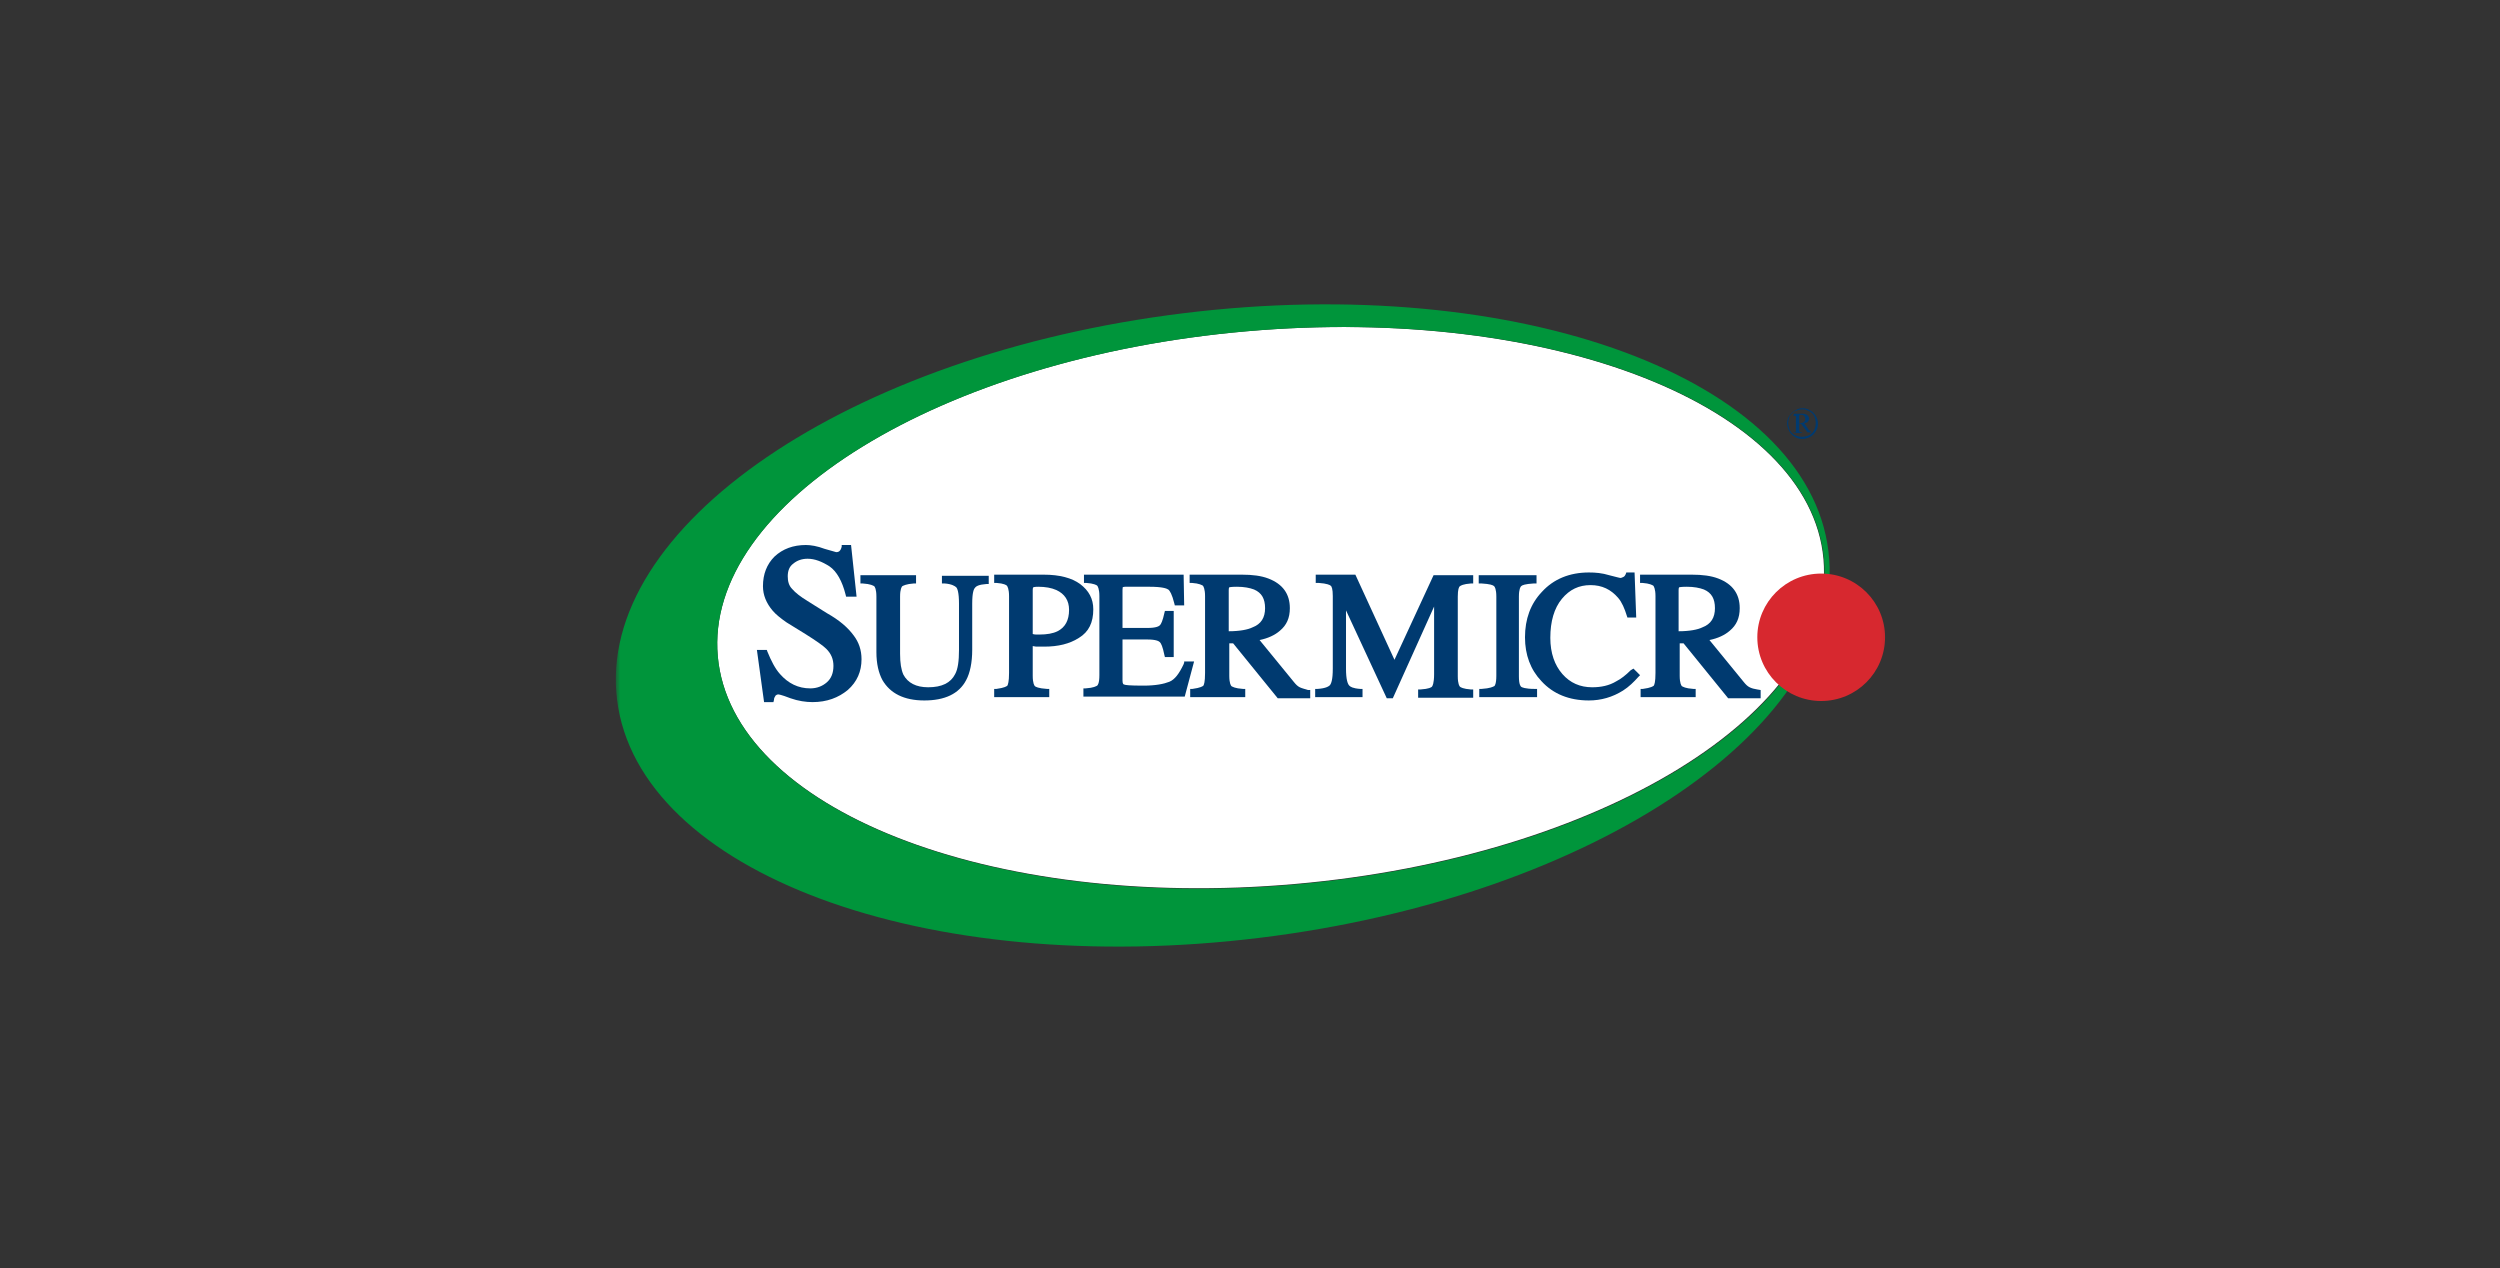 <svg width="276" height="140" viewBox="0 0 276 140" fill="none" xmlns="http://www.w3.org/2000/svg">
<rect x="0" y="0" width="276" height="140" fill="#333333" stroke="none"/>
<mask id="mask0_1107_22458" style="mask-type:luminance" maskUnits="userSpaceOnUse" x="68" y="33" width="141" height="75">
<path d="M208.844 33H68V107.532H208.844V33Z" fill="white"/>
</mask>
<g mask="url(#mask0_1107_22458)">
<path d="M142.967 97.589C176.676 94.627 202.796 78.569 201.309 61.721C199.821 44.873 171.29 33.615 137.582 36.577C103.874 39.538 77.753 55.596 79.24 72.444C80.727 89.292 109.259 100.55 142.967 97.589Z" fill="white"/>
<path d="M198.999 45.068C199.303 45.068 199.546 45.129 199.85 45.311C200.093 45.432 200.336 45.675 200.458 45.917C200.64 46.22 200.701 46.463 200.701 46.766C200.701 47.069 200.64 47.373 200.458 47.615C200.336 47.858 200.093 48.1 199.85 48.222C199.607 48.343 199.303 48.464 198.999 48.464C198.695 48.464 198.391 48.404 198.148 48.222C197.905 48.1 197.662 47.858 197.54 47.615C197.418 47.373 197.297 47.069 197.297 46.766C197.297 46.463 197.358 46.16 197.54 45.917C197.722 45.675 197.905 45.432 198.209 45.311C198.452 45.129 198.756 45.068 198.999 45.068ZM198.999 45.189C198.756 45.189 198.513 45.25 198.209 45.371C197.905 45.493 197.783 45.675 197.601 45.917C197.479 46.16 197.418 46.402 197.418 46.706C197.418 46.948 197.479 47.251 197.601 47.494C197.722 47.736 197.905 47.918 198.148 48.04C198.391 48.161 198.634 48.222 198.938 48.222C199.181 48.222 199.485 48.161 199.728 48.04C199.972 47.918 200.154 47.736 200.275 47.494C200.397 47.251 200.458 47.009 200.458 46.706C200.458 46.463 200.397 46.16 200.275 45.917C200.154 45.675 199.972 45.493 199.668 45.371C199.364 45.25 199.303 45.189 198.999 45.189ZM198.087 45.675H198.999C199.242 45.675 199.424 45.735 199.546 45.856C199.668 45.978 199.728 46.099 199.728 46.22C199.728 46.342 199.668 46.463 199.607 46.524C199.546 46.645 199.364 46.706 199.181 46.706L199.668 47.433C199.728 47.494 199.789 47.554 199.85 47.615C199.911 47.615 199.911 47.676 199.972 47.676V47.736H199.546L198.817 46.766H198.634V47.554C198.634 47.615 198.695 47.676 198.695 47.676C198.756 47.676 198.817 47.736 198.938 47.736V47.797H198.026V47.736C198.087 47.736 198.148 47.736 198.209 47.736C198.269 47.736 198.269 47.676 198.269 47.676C198.269 47.676 198.269 47.554 198.269 47.433V46.16C198.269 46.038 198.269 45.978 198.269 45.978C198.269 45.917 198.209 45.917 198.209 45.917C198.209 45.917 198.148 45.917 198.026 45.917V45.675H198.087ZM198.634 46.706C198.817 46.706 198.938 46.706 199.06 46.645C199.12 46.584 199.242 46.584 199.242 46.463C199.303 46.402 199.303 46.342 199.303 46.22C199.303 46.099 199.242 45.978 199.181 45.917C199.12 45.856 198.999 45.796 198.817 45.796C198.756 45.796 198.695 45.796 198.634 45.856V46.706Z" fill="#003A70"/>
<path d="M201.856 60.836C204.227 79.878 176.143 98.981 139.124 103.529C102.105 108.077 70.496 96.312 68.125 77.27C65.754 58.228 93.656 39.125 130.675 34.577C167.694 30.028 199.546 41.793 201.856 60.836ZM137.604 36.578C103.868 39.55 77.729 55.62 79.249 72.479C80.769 89.338 109.278 100.618 143.015 97.647C176.751 94.675 202.89 78.604 201.37 61.745C199.85 44.826 171.341 33.606 137.604 36.578Z" fill="#00953B"/>
<path d="M201.059 77.391C204.954 77.391 208.11 74.242 208.11 70.356C208.11 66.471 204.954 63.322 201.059 63.322C197.165 63.322 194.008 66.471 194.008 70.356C194.008 74.242 197.165 77.391 201.059 77.391Z" fill="#D7282F"/>
<path d="M104.049 64.414H104.293C105.083 64.474 105.448 64.717 105.569 64.838C105.691 64.959 105.873 65.384 105.873 66.657V71.752C105.873 72.964 105.751 73.874 105.448 74.42C104.961 75.39 103.989 75.875 102.469 75.875C101.132 75.875 100.22 75.39 99.734 74.481C99.49 73.935 99.369 73.207 99.369 72.176V65.869C99.369 65.02 99.551 64.777 99.612 64.717C99.734 64.656 100.038 64.474 100.889 64.414H101.132V63.504H94.992V64.414H95.235C96.147 64.474 96.39 64.656 96.512 64.717C96.573 64.777 96.755 65.02 96.755 65.869V71.994C96.755 73.268 96.998 74.299 97.424 75.087C98.275 76.542 99.794 77.331 102.043 77.331C104.293 77.331 105.873 76.603 106.663 75.087C107.089 74.299 107.332 73.146 107.332 71.752V66.657C107.332 65.384 107.514 65.02 107.636 64.899C107.757 64.717 108.061 64.535 108.912 64.474H109.156V63.565H103.989V64.414H104.049Z" fill="#003A70"/>
<path d="M91.282 67.688L89.155 66.354C88.365 65.869 87.818 65.445 87.453 65.02C87.088 64.656 86.967 64.171 86.967 63.625C86.967 63.019 87.149 62.534 87.574 62.23C88 61.867 88.547 61.685 89.155 61.685C89.945 61.685 90.735 61.988 91.586 62.534C92.377 63.079 92.984 64.171 93.349 65.626L93.41 65.869H94.565L93.957 60.169H92.924V60.35C92.863 60.593 92.802 60.714 92.681 60.836C92.62 60.896 92.498 60.957 92.316 60.957C92.316 60.957 92.073 60.896 91.039 60.593C90.249 60.29 89.52 60.169 88.972 60.169C87.574 60.169 86.419 60.593 85.508 61.442C84.657 62.291 84.231 63.383 84.231 64.717C84.231 65.687 84.596 66.597 85.325 67.446C85.69 67.87 86.237 68.295 86.845 68.719L88.912 69.993C90.067 70.721 90.857 71.266 91.222 71.63C91.769 72.176 92.012 72.782 92.012 73.51C92.012 74.299 91.769 74.905 91.282 75.329C90.796 75.754 90.188 75.997 89.459 75.997C88.121 75.997 87.027 75.451 86.116 74.42C85.569 73.813 85.143 72.964 84.718 71.933L84.657 71.751H83.562L84.353 77.513H85.386L85.447 77.27C85.447 77.088 85.508 76.967 85.629 76.785C85.69 76.724 85.812 76.664 85.933 76.664C85.933 76.664 86.176 76.664 87.27 77.088C88.121 77.391 88.972 77.513 89.702 77.513C91.282 77.513 92.559 77.028 93.592 76.178C94.626 75.269 95.112 74.117 95.112 72.782C95.112 71.751 94.808 70.903 94.261 70.175C93.592 69.265 92.681 68.477 91.282 67.688Z" fill="#003A70"/>
<path d="M114.438 71.388C114.742 71.388 115.046 71.388 115.289 71.388C116.809 71.388 118.086 71.085 119.119 70.417C120.213 69.75 120.699 68.719 120.699 67.264C120.699 66.112 120.213 65.202 119.241 64.474C118.329 63.807 116.991 63.443 115.229 63.443H109.758V64.353H110.001C110.852 64.414 111.095 64.596 111.156 64.656C111.217 64.717 111.399 65.02 111.399 65.808V74.299C111.399 75.269 111.277 75.572 111.217 75.694C111.156 75.754 110.913 75.936 110.001 76.057H109.758V76.967H115.837V76.057H115.593C114.621 75.997 114.317 75.815 114.256 75.754C114.195 75.694 114.013 75.451 114.013 74.602V71.327C114.134 71.327 114.256 71.388 114.438 71.388ZM114.013 65.141C114.013 64.899 114.074 64.838 114.074 64.838C114.074 64.838 114.195 64.778 114.621 64.778C115.411 64.778 116.08 64.899 116.627 65.141C117.539 65.566 118.025 66.294 118.025 67.325C118.025 68.477 117.599 69.265 116.748 69.69C116.262 69.932 115.593 70.054 114.742 70.054C114.621 70.054 114.56 70.054 114.438 70.054C114.378 70.054 114.195 70.054 114.013 69.993V65.141Z" fill="#003A70"/>
<path d="M130.733 73.146L130.673 73.328C130.186 74.359 129.7 75.026 129.092 75.269C128.484 75.511 127.572 75.694 126.235 75.694C124.655 75.694 124.229 75.633 124.108 75.572C124.047 75.572 123.925 75.511 123.925 75.148V70.599H126.661C127.633 70.599 127.937 70.781 128.059 70.903C128.18 71.024 128.363 71.388 128.545 72.297L128.606 72.54H129.578V67.446H128.606L128.545 67.688C128.363 68.537 128.18 68.901 128.059 69.023C127.937 69.144 127.633 69.326 126.661 69.326H123.925V65.141C123.925 64.899 123.986 64.838 123.925 64.838C123.925 64.838 124.047 64.778 124.229 64.778H126.904C128.302 64.778 128.788 64.96 128.971 65.081C129.153 65.202 129.396 65.626 129.639 66.597L129.7 66.839H130.733L130.673 63.443H119.67V64.353H119.913C120.764 64.414 121.068 64.596 121.129 64.656C121.19 64.717 121.372 65.02 121.372 65.808V74.541C121.372 75.451 121.19 75.633 121.129 75.694C121.007 75.754 120.764 75.936 119.853 75.997H119.609V76.906H130.794L131.828 73.025H130.733V73.146Z" fill="#003A70"/>
<path d="M143.493 75.875C143.25 75.754 143.068 75.572 142.825 75.269L139.056 70.66C139.968 70.478 140.758 70.114 141.305 69.629C142.034 69.023 142.399 68.234 142.399 67.143C142.399 65.566 141.609 64.474 140.028 63.868C139.238 63.565 138.266 63.443 137.111 63.443H131.336V64.353H131.579C132.43 64.414 132.673 64.596 132.795 64.656C132.856 64.717 133.038 65.02 133.038 65.808V74.299C133.038 75.33 132.916 75.572 132.856 75.694C132.795 75.754 132.552 75.936 131.64 76.057H131.397V76.967H137.475V76.057H137.232C136.32 75.997 136.077 75.815 135.956 75.754C135.895 75.694 135.713 75.451 135.713 74.602V71.024H136.138L141.062 77.088H144.648V76.179H144.405C144.04 76.057 143.736 75.997 143.493 75.875ZM135.652 69.69V65.141C135.652 64.899 135.713 64.838 135.713 64.838C135.713 64.838 135.895 64.778 136.564 64.778C137.354 64.778 137.962 64.899 138.448 65.081C139.299 65.445 139.664 66.112 139.664 67.143C139.664 68.174 139.238 68.901 138.266 69.265C137.779 69.508 136.868 69.69 135.652 69.69Z" fill="#003A70"/>
<path d="M153.949 72.843L149.633 63.443H145.256V64.353H145.56C146.533 64.414 146.837 64.596 146.897 64.656C147.019 64.717 147.14 65.02 147.14 65.808V73.814C147.14 75.087 146.958 75.451 146.837 75.633C146.715 75.754 146.411 75.997 145.438 76.057H145.195V76.967H150.423V76.057H150.18C149.329 75.997 149.086 75.815 148.964 75.694C148.782 75.511 148.599 75.026 148.599 73.814V67.385L153.098 77.088H153.766L158.325 66.961V74.42C158.325 75.451 158.143 75.754 158.082 75.815C158.021 75.875 157.778 76.057 156.806 76.118H156.562V77.028H162.641V76.118H162.398C161.547 76.057 161.243 75.875 161.182 75.815C161.122 75.754 160.939 75.511 160.939 74.662V65.869C160.939 65.081 161.061 64.778 161.182 64.717C161.243 64.656 161.547 64.474 162.398 64.414H162.641V63.504H158.265L153.949 72.843Z" fill="#003A70"/>
<path d="M167.931 75.815C167.87 75.754 167.687 75.572 167.687 74.662V65.869C167.687 65.02 167.87 64.777 167.931 64.717C168.052 64.596 168.356 64.474 169.329 64.414H169.633V63.504H163.25V64.414H163.554C164.527 64.474 164.83 64.596 164.952 64.717C165.013 64.777 165.195 65.02 165.195 65.869V74.602C165.195 75.511 165.013 75.754 164.952 75.754C164.83 75.815 164.527 75.997 163.554 76.057H163.311V76.967H169.693V76.057H169.45C168.356 76.057 167.991 75.875 167.931 75.815Z" fill="#003A70"/>
<path d="M180.03 73.995C179.483 74.541 178.936 74.966 178.45 75.208C177.66 75.693 176.748 75.875 175.775 75.875C174.438 75.875 173.344 75.39 172.493 74.42C171.642 73.45 171.156 72.115 171.156 70.417C171.156 68.598 171.581 67.142 172.432 66.112C173.283 65.081 174.316 64.596 175.593 64.596C176.87 64.596 177.842 65.081 178.632 65.99C179.058 66.475 179.362 67.203 179.605 67.992L179.666 68.174H180.638L180.456 63.201H179.544L179.483 63.383C179.423 63.504 179.362 63.625 179.24 63.686C179.119 63.746 178.997 63.807 178.876 63.807C178.815 63.807 178.632 63.746 177.66 63.504C176.87 63.261 176.14 63.201 175.411 63.201C173.283 63.201 171.52 63.928 170.244 65.323C168.967 66.657 168.359 68.355 168.359 70.357C168.359 72.297 168.967 73.935 170.183 75.208C171.46 76.603 173.222 77.331 175.411 77.331C176.748 77.331 178.025 76.967 179.179 76.239C179.848 75.815 180.395 75.269 180.881 74.723L181.064 74.541L180.334 73.814L180.03 73.995Z" fill="#003A70"/>
<path d="M194.01 76.118C193.645 76.057 193.402 75.997 193.159 75.875C192.916 75.754 192.734 75.572 192.49 75.269L188.722 70.66C189.633 70.478 190.424 70.114 190.971 69.629C191.7 69.023 192.065 68.234 192.065 67.143C192.065 65.566 191.275 64.474 189.694 63.868C188.904 63.565 187.931 63.443 186.776 63.443H181.062V64.353H181.306C182.157 64.414 182.4 64.596 182.521 64.656C182.582 64.717 182.765 65.02 182.765 65.808V74.299C182.765 75.33 182.643 75.572 182.582 75.694C182.521 75.754 182.278 75.936 181.366 76.057H181.123V76.967H187.202V76.057H186.959C186.047 75.997 185.804 75.815 185.682 75.754C185.622 75.694 185.439 75.451 185.439 74.602V71.024H185.865L190.788 77.088H194.375V76.179L194.01 76.118ZM185.318 69.69V65.141C185.318 64.899 185.378 64.838 185.378 64.838C185.378 64.838 185.561 64.778 186.229 64.778C187.02 64.778 187.628 64.899 188.114 65.081C188.965 65.445 189.33 66.112 189.33 67.143C189.33 68.174 188.904 68.901 187.931 69.265C187.445 69.508 186.533 69.69 185.318 69.69Z" fill="#003A70"/>
</g>
</svg>
